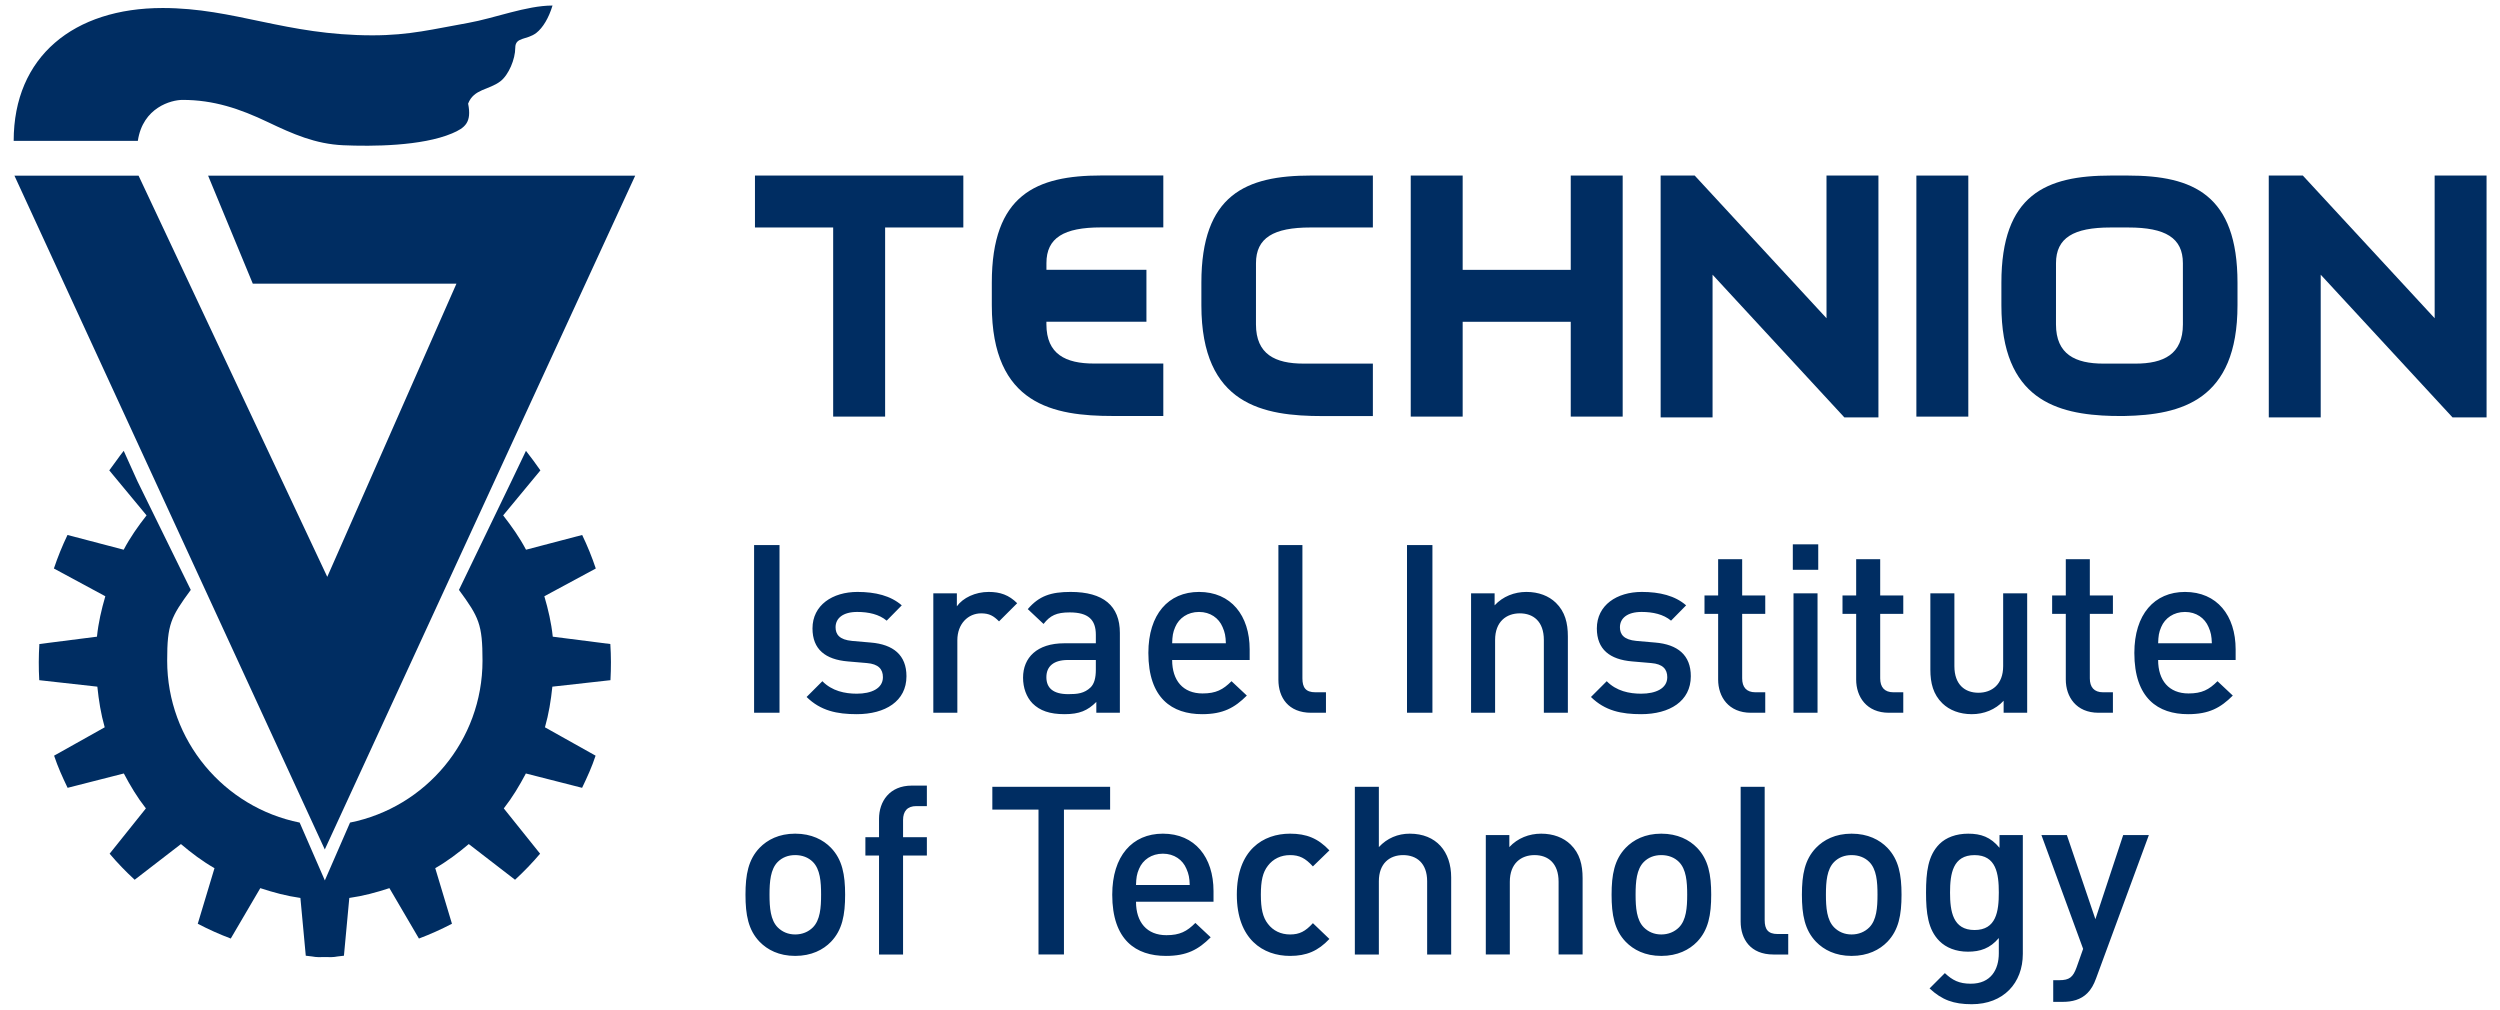 <?xml version="1.0" encoding="UTF-8"?>
<svg width="90.963mm" height="36.734mm" version="1.1" viewBox="0 0 322.31 130.16" xmlns="http://www.w3.org/2000/svg" xmlns:cc="http://creativecommons.org/ns#" xmlns:dc="http://purl.org/dc/elements/1.1/" xmlns:rdf="http://www.w3.org/1999/02/22-rdf-syntax-ns#">
<defs>
<clipPath id="a">
<path d="m0 722.83h609.45v-722.83h-609.45v722.83z"/>
</clipPath>
</defs>
<g transform="translate(-99.716 -86.315)">
<g transform="matrix(1.917 0 0 1.917 -89.684 -78.439)" fill="#002d62">
<g transform="matrix(1.25 0 0 -1.25 141.52 97.756)">
<path d="m 0,0 -22.98,0 2.405,-5.812 10.957,0 -6.95,-15.774 L -26.721,0 -33.4,0 -16.701,-36.254 0,0 Z" fill="#002d62"/>
</g>
<g transform="matrix(1.25 0 0 -1.25 -422.6 937.15)">
<g clip-path="url(#a)" fill="#002d62">
<g transform="translate(446.86 646.71)">
<path d="m0 0c-0.079 0.757-0.241 1.449-0.453 2.175l2.768 1.493c-0.207 0.62-0.453 1.222-0.733 1.804l-3.021-0.793c-0.355 0.672-0.767 1.252-1.23 1.847l2.004 2.421c-0.347 0.486-0.423 0.598-0.777 1.052l-0.743-1.553-2.862-5.929c1.076-1.47 1.267-1.845 1.267-3.807 0-4.306-3.061-7.896-7.127-8.712l-1.356-3.112-1.355 3.112c-4.065 0.816-7.128 4.406-7.128 8.712 0 1.962 0.192 2.337 1.27 3.807l-2.874 5.856-0.734 1.626c-0.284-0.358-0.451-0.621-0.777-1.052l2.006-2.421c-0.467-0.595-0.874-1.175-1.231-1.847l-3.023 0.793c-0.279-0.582-0.524-1.184-0.732-1.804l2.767-1.493c-0.211-0.726-0.372-1.418-0.45-2.175l-3.098-0.395c-0.04-0.645-0.043-1.294-6e-3 -1.946l3.125-0.348c0.079-0.752 0.188-1.455 0.396-2.187l-2.723-1.526c0.205-0.615 0.445-1.141 0.727-1.73l3.025 0.772c0.354-0.67 0.719-1.28 1.187-1.879l-1.951-2.437c0.415-0.492 0.868-0.96 1.347-1.402l2.49 1.92c0.577-0.488 1.144-0.917 1.805-1.297l-0.9-2.99c0.573-0.3 1.166-0.566 1.775-0.796l1.589 2.712c0.72-0.236 1.406-0.421 2.158-0.528l0.289-3.108c0.643-0.063 0.374-0.088 1.026-0.072 0.652-0.016 0.384 9e-3 1.027 0.072l0.289 3.108c0.753 0.107 1.439 0.292 2.158 0.528l1.588-2.712c0.611 0.23 1.202 0.496 1.777 0.796l-0.899 2.99c0.658 0.38 1.225 0.809 1.804 1.297l2.489-1.92c0.481 0.442 0.931 0.91 1.348 1.402l-1.953 2.437c0.468 0.599 0.833 1.209 1.188 1.879l3.025-0.772c0.28 0.589 0.523 1.115 0.726 1.73l-2.725 1.526c0.209 0.732 0.32 1.435 0.399 2.187l3.126 0.348c0.035 0.652 0.035 1.301-7e-3 1.946l-3.097 0.395z" fill="#002d62"/>
</g>
<g transform="translate(426.94 675.59)">
<path d="m0 0c1.664 0 3.067-0.465 4.61-1.203 1.306-0.622 2.536-1.172 4.041-1.237 1.534-0.067 4.218-0.052 5.849 0.637 0.711 0.301 1.068 0.6 0.866 1.603 0.309 0.798 1.114 0.726 1.737 1.202 0.445 0.343 0.8 1.19 0.8 1.804 0 0.594 0.624 0.402 1.136 0.802 0.35 0.273 0.667 0.802 0.868 1.469-1.403 0-3.128-0.684-4.541-0.935-1.845-0.326-3.141-0.668-5.144-0.668-4.677 0-7.415 1.47-11.29 1.47-4.778 0-8.016-2.606-8.016-7.148h6.68c0.268 1.803 1.803 2.204 2.404 2.204" fill="#002d62"/>
</g>
<g transform="translate(531.61 671.52)">
<path d="m0 0h-0.917c-3.498 0-5.895-1.024-5.893-5.773v-1.209c0-5.065 2.971-5.876 5.978-5.952 0.182-5e-3 0.496-6e-3 0.644-2e-3 3.042 0.06 6.081 0.832 6.081 5.954v1.209c2e-3 4.749-2.396 5.773-5.893 5.773m0.403-10.118h-1.723c-1.511 0-2.552 0.497-2.553 2.111l1e-3 3.29c-1e-3 1.365 0.945 1.923 2.929 1.923h0.967c1.986 0 2.932-0.558 2.931-1.923l1e-3 -3.29c-1e-3 -1.614-1.042-2.111-2.553-2.111" fill="#002d62"/>
</g>
<g transform="translate(515.39 671.52)">
<path d="m0 0 1e-3 -7.677-7.092 7.677h-1.833l1e-3 -13.012h2.793v7.678l7.091-7.678h1.833v13.012h-2.794z" fill="#002d62"/>
</g>
<g transform="translate(548.11 671.52)">
<path d="m0 0 1e-3 -7.677-7.093 7.677h-1.833l2e-3 -13.011h2.793v7.677l7.091-7.677h1.833l-1e-3 13.011h-2.793z" fill="#002d62"/>
</g>
<g transform="translate(476.35 668.73)">
<path d="m0 0h3.359v2.794h-3.334c-3.497 0-5.895-1.024-5.893-5.773v-1.209c0-5.37 3.341-5.958 6.523-5.958h2.704v2.822h-3.736c-1.511 0-2.552 0.497-2.554 2.111v0.139h5.382v2.794h-5.38v0.357c-2e-3 1.366 0.944 1.923 2.929 1.923" fill="#002d62"/>
</g>
<g transform="translate(487.65 671.52)">
<path d="m0 0h3.334v-2.794h-3.359c-1.985 0-2.931-0.558-2.93-1.923l-1e-3 -3.29c1e-3 -1.614 1.042-2.111 2.553-2.111h3.737v-2.823h-2.704c-3.182 0-6.523 0.588-6.523 5.959v1.209c-2e-3 4.749 2.395 5.773 5.893 5.773" fill="#002d62"/>
</g>
<path d="m523.02 658.55h-2.794v12.969h2.794v-12.969z"/>
<g transform="translate(501.63 671.52)">
<path d="m0 0v-5.074h-5.815v5.074h-2.794v-12.969h2.794v5.101h5.815v-5.101h2.794v12.969h-2.794z" fill="#002d62"/>
</g>
<g transform="translate(468.95 671.52)">
<path d="m0 0h-11.211v-2.794h4.208v-10.175h2.795v10.175h4.208v2.794z" fill="#002d62"/>
</g>
<g transform="translate(462.59 632.83)">
<path d="m0 0c0 1.077-0.152 1.888-0.761 2.522-0.417 0.431-1.051 0.76-1.926 0.76-0.874 0-1.495-0.329-1.914-0.76-0.608-0.634-0.76-1.445-0.76-2.522 0-1.09 0.152-1.901 0.76-2.535 0.419-0.43 1.04-0.76 1.914-0.76 0.875 0 1.509 0.33 1.926 0.76 0.609 0.634 0.761 1.445 0.761 2.535m-1.293 0c0-0.697-0.05-1.368-0.443-1.762-0.241-0.24-0.57-0.379-0.951-0.379-0.38 0-0.696 0.139-0.938 0.379-0.392 0.394-0.443 1.065-0.443 1.762s0.051 1.368 0.443 1.762c0.242 0.24 0.558 0.367 0.938 0.367 0.381 0 0.71-0.127 0.951-0.367 0.393-0.394 0.443-1.065 0.443-1.762m5.691 2.104v0.988h-1.281v0.925c0 0.469 0.228 0.748 0.71 0.748h0.571v1.103h-0.812c-1.204 0-1.762-0.862-1.762-1.787v-0.989h-0.734v-0.988h0.734v-5.323h1.293v5.323h1.281zm9.859 2.471v1.229h-6.337v-1.229h2.484v-7.794h1.369v7.794h2.484zm5.563-4.955v0.57c0 1.825-1.001 3.092-2.725 3.092-1.647 0-2.724-1.204-2.724-3.282 0-2.446 1.279-3.295 2.889-3.295 1.128 0 1.749 0.342 2.408 1.001l-0.824 0.773c-0.456-0.456-0.836-0.659-1.559-0.659-1.051 0-1.635 0.697-1.635 1.8h4.17zm-1.28 0.9h-2.89c0.013 0.392 0.039 0.582 0.165 0.874 0.203 0.482 0.672 0.811 1.28 0.811 0.609 0 1.065-0.329 1.267-0.811 0.127-0.292 0.165-0.482 0.178-0.874m7.515-2.903-0.888 0.85c-0.405-0.444-0.722-0.608-1.229-0.608-0.494 0-0.912 0.202-1.191 0.57-0.278 0.354-0.38 0.823-0.38 1.571 0 0.747 0.102 1.204 0.38 1.559 0.279 0.367 0.697 0.57 1.191 0.57 0.507 0 0.824-0.165 1.229-0.608l0.888 0.862c-0.608 0.646-1.229 0.899-2.117 0.899-1.444 0-2.864-0.874-2.864-3.282s1.42-3.295 2.864-3.295c0.888 0 1.509 0.266 2.117 0.912m6.552-0.836v4.144c0 1.394-0.799 2.357-2.231 2.357-0.633 0-1.216-0.24-1.66-0.722v3.244h-1.292v-9.023h1.292v3.941c0 0.963 0.583 1.407 1.305 1.407s1.293-0.431 1.293-1.407v-3.941h1.293zm7.071 0v4.106c0 0.723-0.152 1.331-0.646 1.812-0.381 0.368-0.926 0.583-1.584 0.583-0.647 0-1.267-0.24-1.712-0.722v0.646h-1.266v-6.425h1.292v3.916c0 0.988 0.608 1.432 1.331 1.432 0.722 0 1.293-0.431 1.293-1.432v-3.916h1.292zm6.919 3.219c0 1.077-0.152 1.888-0.76 2.522-0.418 0.431-1.052 0.76-1.927 0.76-0.874 0-1.495-0.329-1.913-0.76-0.609-0.634-0.76-1.445-0.76-2.522 0-1.09 0.151-1.901 0.76-2.535 0.418-0.43 1.039-0.76 1.913-0.76 0.875 0 1.509 0.33 1.927 0.76 0.608 0.634 0.76 1.445 0.76 2.535m-1.292 0c0-0.697-0.051-1.368-0.444-1.762-0.241-0.24-0.57-0.379-0.951-0.379-0.379 0-0.696 0.139-0.937 0.379-0.393 0.394-0.444 1.065-0.444 1.762s0.051 1.368 0.444 1.762c0.241 0.24 0.558 0.367 0.937 0.367 0.381 0 0.71-0.127 0.951-0.367 0.393-0.394 0.444-1.065 0.444-1.762m5.436-3.219v1.102h-0.57c-0.52 0-0.697 0.254-0.697 0.749v7.172h-1.293v-7.249c0-0.95 0.532-1.774 1.761-1.774h0.799zm6.096 3.219c0 1.077-0.153 1.888-0.761 2.522-0.418 0.431-1.051 0.76-1.926 0.76-0.874 0-1.495-0.329-1.913-0.76-0.609-0.634-0.76-1.445-0.76-2.522 0-1.09 0.151-1.901 0.76-2.535 0.418-0.43 1.039-0.76 1.913-0.76 0.875 0 1.508 0.33 1.926 0.76 0.608 0.634 0.761 1.445 0.761 2.535m-1.293 0c0-0.697-0.05-1.368-0.443-1.762-0.241-0.24-0.57-0.379-0.951-0.379-0.38 0-0.697 0.139-0.937 0.379-0.393 0.394-0.444 1.065-0.444 1.762s0.051 1.368 0.444 1.762c0.24 0.24 0.557 0.367 0.937 0.367 0.381 0 0.71-0.127 0.951-0.367 0.393-0.394 0.443-1.065 0.443-1.762m7.819-3.181v6.387h-1.255v-0.684c-0.481 0.583-1.001 0.76-1.685 0.76-0.646 0-1.191-0.203-1.546-0.557-0.621-0.621-0.722-1.521-0.722-2.611s0.101-1.99 0.722-2.61c0.355-0.356 0.887-0.571 1.533-0.571 0.659 0 1.192 0.177 1.661 0.735v-0.824c0-0.861-0.419-1.634-1.508-1.634-0.634 0-0.989 0.19-1.395 0.57l-0.823-0.824c0.671-0.621 1.292-0.849 2.268-0.849 1.711 0 2.75 1.14 2.75 2.712m-1.292 3.295c0-1.014-0.14-2.015-1.306-2.015s-1.318 1.001-1.318 2.015 0.152 2.015 1.318 2.015 1.306-1.001 1.306-2.015m8.072 3.092h-1.381l-1.495-4.524-1.534 4.524h-1.369l2.243-6.121-0.354-1.001c-0.19-0.52-0.381-0.684-0.926-0.684h-0.329v-1.166h0.52c0.494 0 0.963 0.114 1.318 0.469 0.19 0.19 0.342 0.443 0.469 0.798l2.838 7.705z" fill="#002d62"/>
</g>
<path d="m459.06 651.64h-1.368v-9.023h1.368v9.023zm6.83-7.059c0 1.141-0.709 1.711-1.914 1.813l-1.013 0.088c-0.684 0.063-0.887 0.355-0.887 0.735 0 0.482 0.393 0.824 1.166 0.824 0.608 0 1.178-0.127 1.584-0.469l0.811 0.824c-0.596 0.519-1.419 0.722-2.382 0.722-1.344 0-2.421-0.71-2.421-1.964 0-1.128 0.697-1.673 1.901-1.775l1.026-0.088c0.621-0.051 0.862-0.33 0.862-0.76 0-0.609-0.621-0.888-1.407-0.888-0.633 0-1.33 0.14-1.85 0.672l-0.849-0.849c0.76-0.748 1.647-0.925 2.699-0.925 1.534 0 2.674 0.697 2.674 2.04m5.957 3.929c-0.444 0.444-0.913 0.608-1.534 0.608-0.722 0-1.381-0.316-1.711-0.773v0.697h-1.267v-6.425h1.293v3.903c0 0.887 0.583 1.445 1.28 1.445 0.443 0 0.672-0.139 0.963-0.431l0.976 0.976zm5.525-5.893v4.296c0 1.457-0.887 2.205-2.649 2.205-1.064 0-1.698-0.215-2.306-0.925l0.849-0.798c0.355 0.456 0.697 0.621 1.406 0.621 1.002 0 1.407-0.393 1.407-1.205v-0.456h-1.698c-1.47 0-2.218-0.773-2.218-1.85 0-0.545 0.178-1.039 0.507-1.381 0.393-0.393 0.926-0.583 1.724-0.583s1.242 0.19 1.711 0.659v-0.583h1.267zm-1.293 2.319c0-0.456-0.089-0.76-0.278-0.951-0.343-0.329-0.71-0.367-1.204-0.367-0.812 0-1.179 0.329-1.179 0.913 0 0.583 0.393 0.925 1.153 0.925h1.508v-0.52zm8.276 0.52v0.57c0 1.825-1.001 3.092-2.725 3.092-1.647 0-2.725-1.204-2.725-3.282 0-2.446 1.28-3.295 2.89-3.295 1.127 0 1.749 0.342 2.408 1.001l-0.824 0.773c-0.457-0.456-0.836-0.659-1.559-0.659-1.052 0-1.635 0.697-1.635 1.8h4.17zm-1.28 0.899h-2.89c0.013 0.393 0.038 0.583 0.165 0.875 0.203 0.481 0.672 0.811 1.28 0.811s1.065-0.33 1.267-0.811c0.127-0.292 0.165-0.482 0.178-0.875m5.385-3.738v1.102h-0.57c-0.519 0-0.697 0.254-0.697 0.748v7.173h-1.292v-7.249c0-0.95 0.532-1.774 1.761-1.774h0.798zm5.728 9.023h-1.368v-9.023h1.368v9.023zm7.287-9.023v4.106c0 0.722-0.151 1.33-0.646 1.812-0.38 0.368-0.925 0.583-1.584 0.583-0.646 0-1.268-0.241-1.711-0.722v0.646h-1.267v-6.425h1.293v3.916c0 0.988 0.608 1.432 1.33 1.432 0.723 0 1.293-0.431 1.293-1.432v-3.916h1.292zm6.615 1.964c0 1.141-0.709 1.711-1.913 1.813l-1.014 0.088c-0.684 0.063-0.887 0.355-0.887 0.735 0 0.482 0.393 0.824 1.166 0.824 0.608 0 1.179-0.127 1.584-0.469l0.811 0.824c-0.596 0.519-1.419 0.722-2.383 0.722-1.343 0-2.42-0.71-2.42-1.964 0-1.128 0.697-1.673 1.901-1.775l1.026-0.088c0.621-0.051 0.862-0.33 0.862-0.76 0-0.609-0.621-0.888-1.407-0.888-0.634 0-1.33 0.14-1.85 0.672l-0.849-0.849c0.76-0.748 1.648-0.925 2.699-0.925 1.534 0 2.674 0.697 2.674 2.04m4.005-1.964v1.102h-0.532c-0.482 0-0.71 0.279-0.71 0.748v3.472h1.242v0.989h-1.242v1.952h-1.293v-1.952h-0.734v-0.989h0.734v-3.535c0-0.926 0.558-1.787 1.762-1.787h0.773zm2.813 6.425h-1.293v-6.425h1.293v6.425zm0.038 2.636h-1.368v-1.368h1.368v1.368zm4.575-9.061v1.102h-0.532c-0.481 0-0.71 0.279-0.71 0.748v3.472h1.242v0.989h-1.242v1.952h-1.293v-1.952h-0.735v-0.989h0.735v-3.535c0-0.926 0.558-1.787 1.762-1.787h0.773zm6.666 0v6.425h-1.292v-3.916c0-0.988-0.609-1.432-1.331-1.432s-1.293 0.431-1.293 1.432v3.916h-1.293v-4.106c0-0.722 0.153-1.33 0.647-1.812 0.38-0.368 0.925-0.583 1.584-0.583 0.646 0 1.267 0.241 1.711 0.722v-0.646h1.267zm4.613 0v1.102h-0.533c-0.481 0-0.709 0.279-0.709 0.748v3.472h1.242v0.989h-1.242v1.952h-1.293v-1.952h-0.735v-0.989h0.735v-3.535c0-0.926 0.557-1.787 1.762-1.787h0.773zm6.603 2.839v0.57c0 1.825-1.002 3.092-2.725 3.092-1.647 0-2.725-1.204-2.725-3.282 0-2.446 1.28-3.295 2.89-3.295 1.127 0 1.749 0.342 2.407 1.001l-0.823 0.773c-0.457-0.456-0.837-0.659-1.559-0.659-1.052 0-1.635 0.697-1.635 1.8h4.17zm-1.28 0.899h-2.89c0.013 0.393 0.038 0.583 0.165 0.875 0.203 0.481 0.672 0.811 1.28 0.811s1.064-0.33 1.267-0.811c0.127-0.292 0.165-0.482 0.178-0.875"/>
</g>
</g>
</g>
</g>
</svg>
